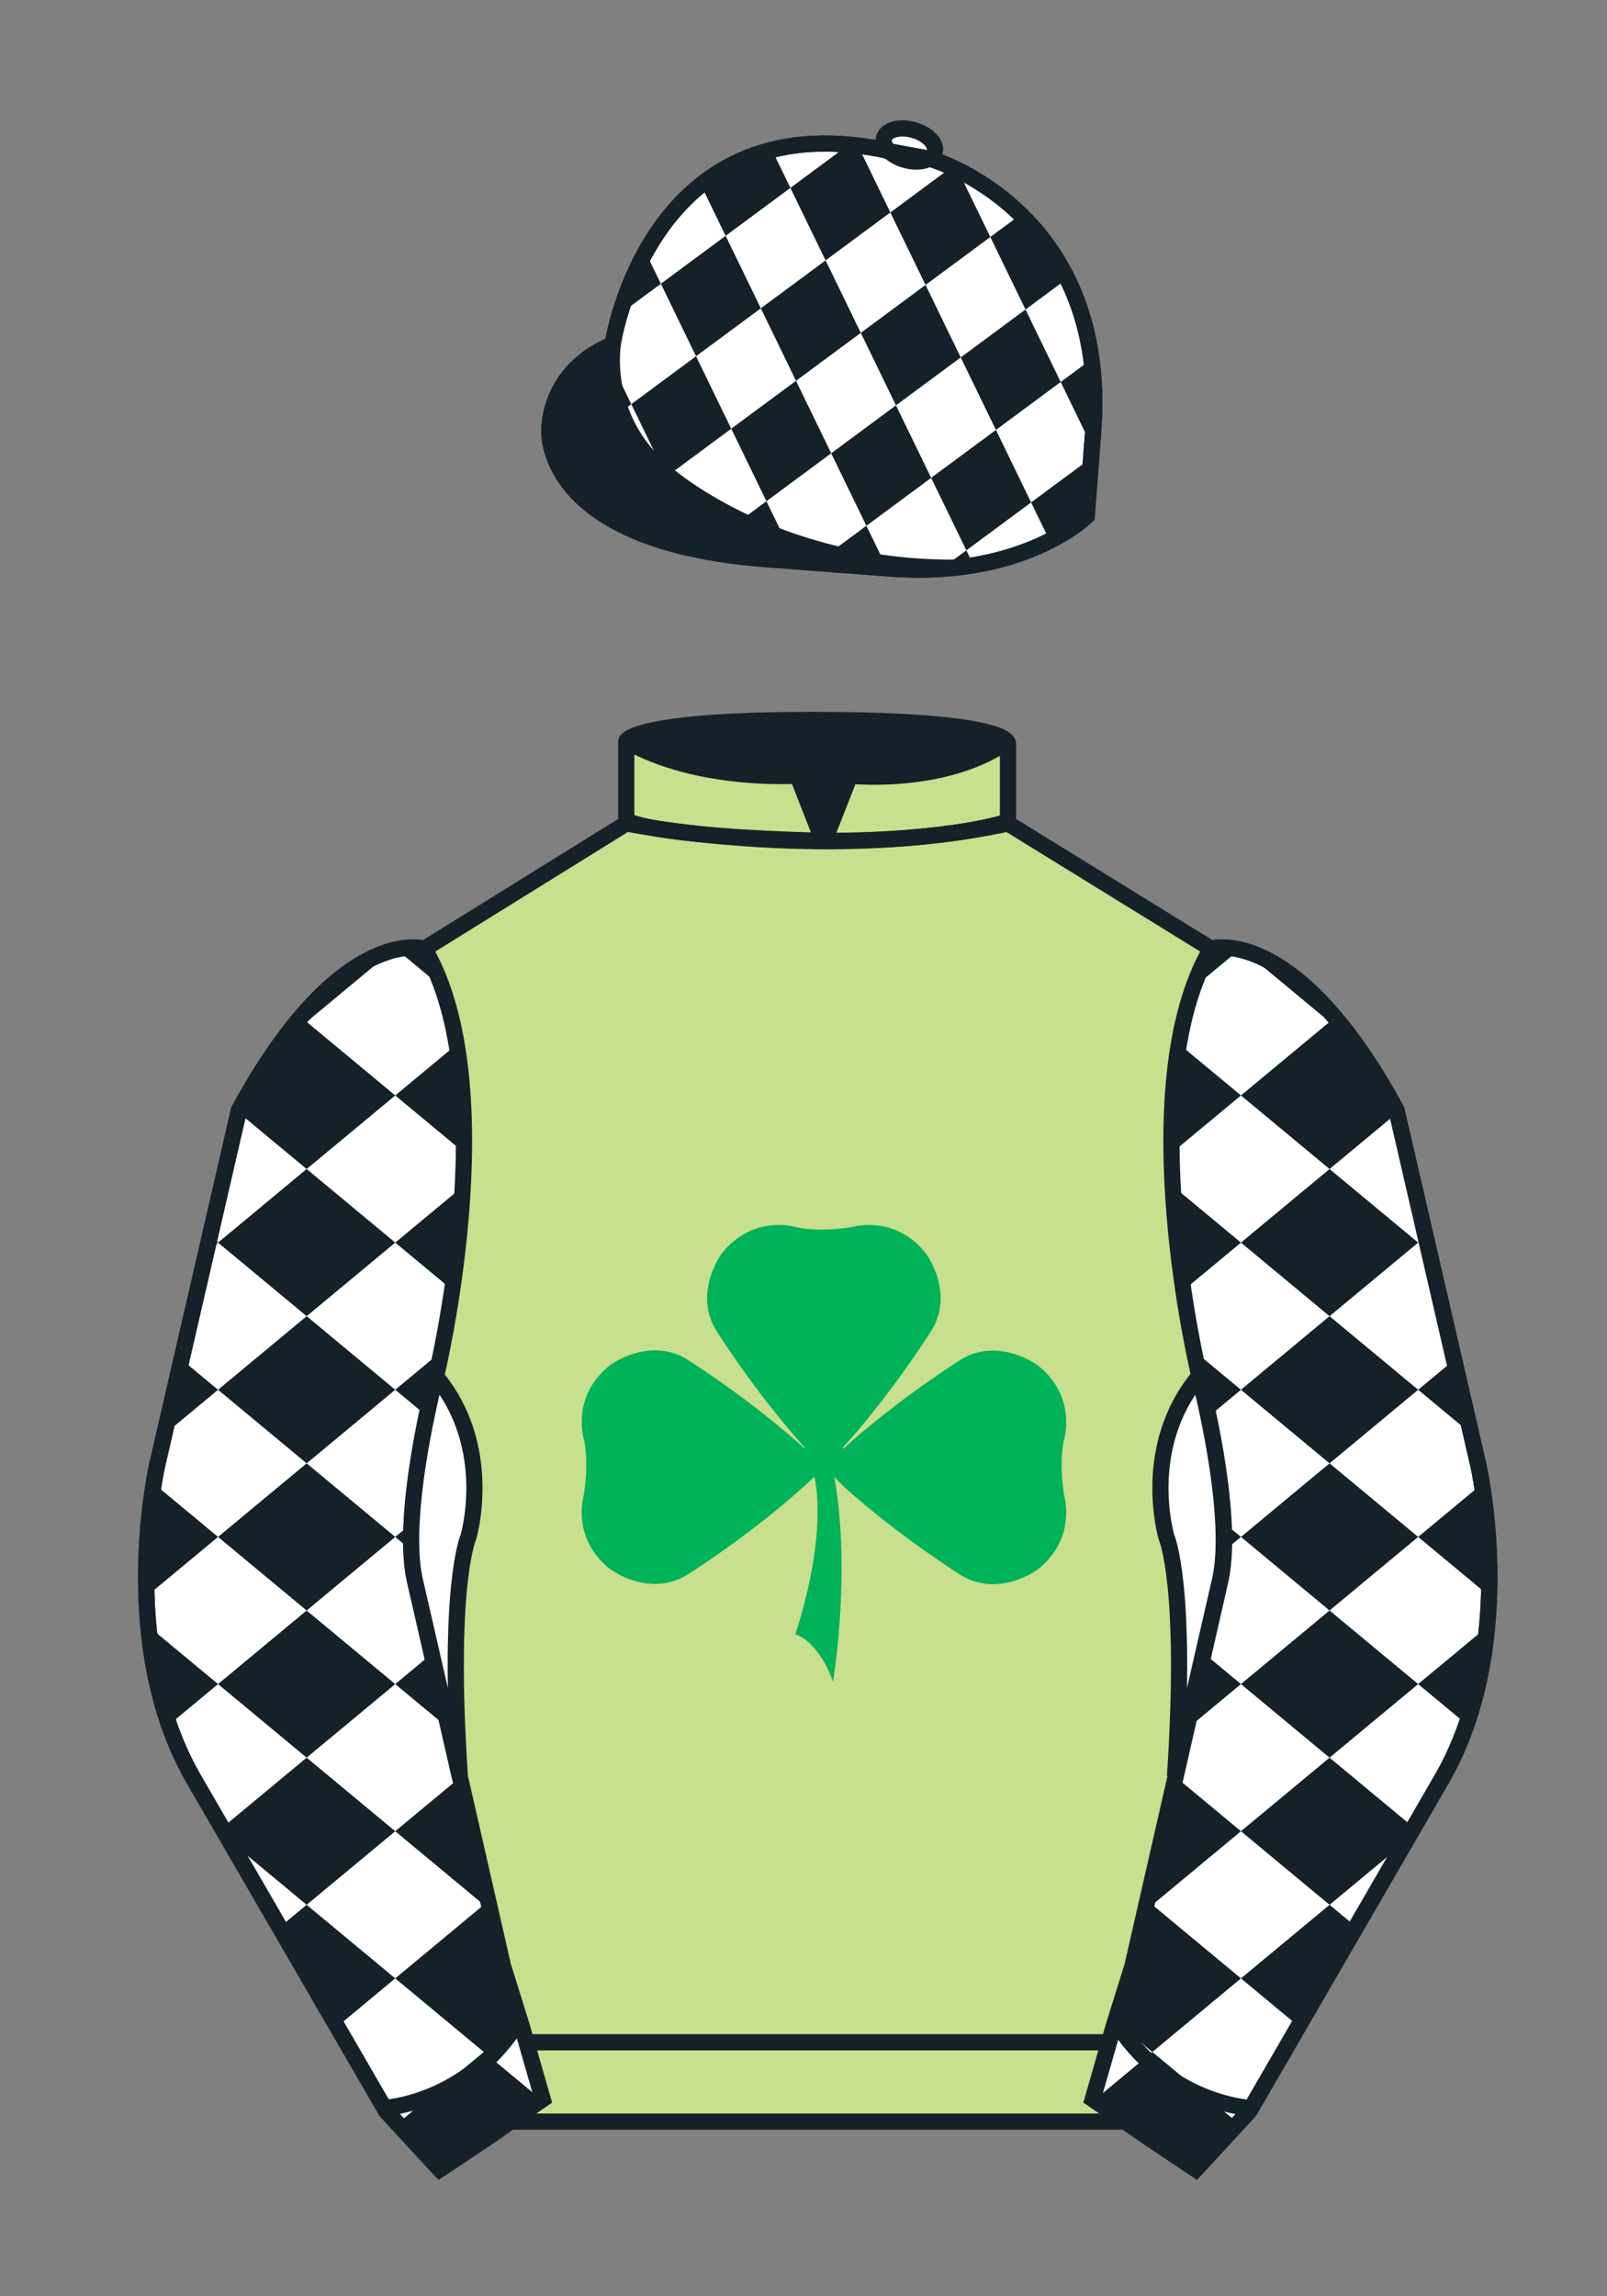<?xml version="1.0" encoding="iso-8859-1"?>
<!-- Generator: Adobe Illustrator 25.3.0, SVG Export Plug-In . SVG Version: 6.00 Build 0)  -->
<svg version="1.1" id="Cap_x0028_COLOUR_x0029_" xmlns="http://www.w3.org/2000/svg" xmlns:xlink="http://www.w3.org/1999/xlink"
	 x="0px" y="0px" viewBox="0 0 99.213 141.732" style="enable-background:new 0 0 99.213 141.732;" xml:space="preserve">
<rect x="0" y="0" width="99.213" height="141.732" fill="#808080" stroke="none"/>
<g>
	<path style="fill:#152128;" d="M57.483,9.819c0,0,11.045,3.168,10.006,16.831l-0.299,3.929l-0.098,1.266
		c0,0-3.853,3.878-12.191,3.244l-7.594-0.578c-14.145-1.076-13.389-8.132-13.389-8.132c0.299-3.929,3.901-5.104,3.901-5.104
		S40.012,6.295,54.54,9.243l0.391,0.107L57.483,9.819z"/>
	<path style="fill:#152128;" d="M57.483,9.819c0,0,11.045,3.168,10.006,16.831l-0.299,3.929l-0.098,1.266
		c0,0-3.853,3.878-12.191,3.244l-7.594-0.578c-14.145-1.076-13.389-8.132-13.389-8.132c0.299-3.929,3.901-5.104,3.901-5.104
		S40.012,6.295,54.54,9.243l0.391,0.107L57.483,9.819z"/>
	<path style="fill:#152128;" d="M57.708,9.382c0.143-0.51-0.443-1.119-1.309-1.358c-0.863-0.239-1.678-0.019-1.82,0.491
		c-0.143,0.511,0.445,1.119,1.309,1.358C56.751,10.112,57.567,9.893,57.708,9.382z"/>
</g>
<g id="Diamonds">
	<path id="Diamonds_18" style="fill:#FFFFFF;" d="M60.102,34.878c2.01-0.339,3.574-0.934,4.701-1.511l-1.144-2.356l-3.999,2.958
		L60.102,34.878z"/>
	<path id="Diamonds_17" style="fill:#FFFFFF;" d="M53.49,32.453l1.276,2.629l0.107,0.008c1.176,0.089,2.253,0.082,3.253,0.015
		l1.535-1.136l-2.173-4.474L53.49,32.453z"/>
	<path id="Diamonds_16" style="fill:#FFFFFF;" d="M47.318,30.937l1.072,2.208c1.07,0.43,2.029,0.771,2.783,1.021l2.316-1.713
		l-2.173-4.474L47.318,30.937z"/>
	<path id="Diamonds_15" style="fill:#FFFFFF;" d="M41.273,29.327c0.19,0.151,0.378,0.302,0.589,0.445
		c1.275,0.865,2.65,1.614,3.984,2.253l1.472-1.089l-2.173-4.474L41.273,29.327z"/>
	<path id="Diamonds_14" style="fill:#FFFFFF;" d="M40.995,29.107l-2.02-4.161l-0.586,0.434
		C38.848,26.611,39.637,27.947,40.995,29.107z"/>
	<polygon id="Diamonds_13" style="fill:#FFFFFF;" points="67.395,27.511 65.485,23.578 61.487,26.536 63.659,31.01 67.336,28.29 	
		"/>
	<polygon id="Diamonds_12" style="fill:#FFFFFF;" points="55.315,25.02 57.488,29.494 61.487,26.536 59.314,22.062 	"/>
	<polygon id="Diamonds_11" style="fill:#FFFFFF;" points="49.144,23.504 51.317,27.978 55.315,25.02 53.143,20.546 	"/>
	<polygon id="Diamonds_10" style="fill:#FFFFFF;" points="46.971,19.03 42.973,21.988 45.145,26.462 49.144,23.504 	"/>
	<path id="Diamonds_9" style="fill:#FFFFFF;" d="M40.8,17.514l2.173,4.474l-3.999,2.958l-1.195-2.461
		c-0.034-0.634,0.006-1.034,0.006-1.034s-0.183,0.001-0.472,0.076l-0.019-0.04c0.299-0.145,0.497-0.211,0.497-0.211
		s0.075-0.722,0.372-1.812L40.8,17.514z"/>
	<path id="Diamonds_8" style="fill:#FFFFFF;" d="M67.393,22.166c-0.232-1.974-0.733-3.642-1.393-5.051l-2.688,1.989l2.173,4.474
		L67.393,22.166z"/>
	<polygon id="Diamonds_7" style="fill:#FFFFFF;" points="63.313,19.103 61.14,14.629 57.141,17.587 59.314,22.062 	"/>
	<polygon id="Diamonds_6" style="fill:#FFFFFF;" points="57.141,17.587 54.969,13.113 50.97,16.071 53.143,20.546 	"/>
	<polygon id="Diamonds_5" style="fill:#FFFFFF;" points="50.97,16.071 48.797,11.597 44.799,14.555 46.971,19.03 	"/>
	<path id="Diamonds_4" style="fill:#FFFFFF;" d="M43.355,11.583c-1.573,1.162-2.709,2.561-3.525,3.933l0.97,1.998l3.999-2.958
		L43.355,11.583z"/>
	<path id="Diamonds_3" style="fill:#FFFFFF;" d="M59.059,10.343l2.081,4.285l2.028-1.501C61.736,11.737,60.219,10.875,59.059,10.343
		z"/>
	<path id="Diamonds_2" style="fill:#FFFFFF;" d="M57.462,9.702c0.107-0.088,0.183-0.195,0.217-0.32
		c0.143-0.51-0.443-1.119-1.309-1.358c-0.863-0.239-1.678-0.02-1.82,0.491c-0.042,0.151-0.014,0.309,0.059,0.465
		c-0.39-0.063-0.763-0.108-1.076-0.121C53.316,8.85,53.111,8.854,52.9,8.852l2.069,4.261l3.875-2.867
		C58.251,9.984,57.767,9.812,57.462,9.702z"/>
	<path id="Diamonds_1" style="fill:#FFFFFF;" d="M47.761,9.462l1.037,2.135l3.716-2.75C50.723,8.855,49.145,9.077,47.761,9.462z"/>
</g>
<path style="fill:none;stroke:#152128;" d="M37.852,21.125c0,0-0.885,4.697,3.249,8.084c0,0,6.546,5.866,17.812,5.834"/>
<g>
	<path style="fill:none;stroke:#152128;" d="M57.483,9.819c0,0,11.045,3.168,10.006,16.832l-0.299,3.929l-0.098,1.267
		c0,0-3.853,3.877-12.191,3.244l-7.594-0.578c-14.145-1.076-13.389-8.132-13.389-8.132c0.299-3.929,3.901-5.104,3.901-5.104
		S40.012,6.295,54.54,9.243l0.391,0.107L57.483,9.819z"/>
	<path style="fill:none;stroke:#152128;" d="M57.483,9.819c0,0,11.045,3.168,10.006,16.832l-0.299,3.929l-0.098,1.267
		c0,0-3.853,3.877-12.191,3.244l-7.594-0.578c-14.145-1.076-13.389-8.132-13.389-8.132c0.299-3.929,3.901-5.104,3.901-5.104
		S40.012,6.295,54.54,9.243l0.391,0.107L57.483,9.819z"/>
	<path style="fill:none;stroke:#152128;" d="M57.708,9.382c0.143-0.51-0.443-1.119-1.309-1.358c-0.863-0.239-1.678-0.019-1.82,0.491
		c-0.143,0.511,0.445,1.119,1.309,1.358C56.751,10.112,57.567,9.893,57.708,9.382z"/>
</g>
<path style="fill:#C8DF8E;" d="M74.752,58.99c0,0,5.164-1.613,11.451,9.961l5.025,21.795c0,0,2.623,11.087-2.232,19.497
	l-11.869,20.482l-3.318,3.605l-4.346-2.944H54.711H37.254h-1.747H33.76h-2.276l-1.03,0.731l-3.317,2.213l-1.658-1.802l-1.659-1.803
	l-5.936-10.241l-5.936-10.241c-2.427-4.205-2.985-9.08-2.936-12.902c0.049-3.823,0.705-6.595,0.705-6.595l2.512-10.897l2.512-10.898
	c3.144-5.787,6.007-8.277,8.084-9.321c2.077-1.043,3.368-0.64,3.368-0.64l6.228-3.865l6.229-3.865v-2.54v-2.54
	c0,0,0.087-0.328,1.571-0.655c1.483-0.328,4.364-0.655,9.95-0.655c6.222,0,9.232,0.368,10.689,0.737
	c1.455,0.369,1.357,0.737,1.357,0.737v2.458v2.458L74.752,58.99z"/>
<path style="fill:#00B259;" d="M51.509,91.17l0.555,0.559c3.434,3.105,7.272,5.504,7.272,5.504c2.348,1.414,4.722-0.354,4.722-0.354
	c2.448-1.92,1.64-4.57,1.64-4.57c-0.351-2.201,0-3.475,0-3.475s0.809-2.652-1.64-4.57c0,0-2.374-1.768-4.722-0.354
	c0,0-3.838,2.398-7.272,5.504l-0.043-0.043c3.106-3.436,5.504-7.273,5.504-7.273c1.414-2.348-0.354-4.721-0.354-4.721
	c-1.919-2.449-4.57-1.641-4.57-1.641c-2.2,0.35-3.475,0-3.475,0s-2.652-0.809-4.57,1.641c0,0-1.768,2.373-0.354,4.721
	c0,0,2.399,3.838,5.505,7.273L49.675,89.4c-3.434-3.105-7.271-5.504-7.271-5.504c-2.35-1.416-4.723,0.353-4.723,0.353
	c-2.449,1.918-1.641,4.568-1.641,4.568s0.351,1.275,0,3.475c0,0-0.809,2.652,1.641,4.57c0,0,2.373,1.768,4.723,0.355
	c0,0,3.838-2.4,7.271-5.506l0.598-0.559c0,0,0.924,3.215-1.172,9.729c0,0,1.351,0.283,2.33,2.91
	C51.431,103.793,52.564,97.027,51.509,91.17z"/>
<g>
	<path style="fill:#152128;" d="M73.785,134.1l-2.912-1.944l-1.434-1l-2.014-1.384l1.297-4.521l1.154-3.698l5.451-23.896
		c0.875-4.191-1.314-12.493-1.314-12.493s-4.328-17.816,0.715-26.404c0,0,5.164-1.613,11.451,9.961l5.025,21.795
		c0,0,2.623,11.087-2.232,19.497l-11.869,20.482L73.785,134.1"/>
	<path style="fill:#152128;" d="M27.109,134.103l2.913-1.944l1.434-0.999l2.014-1.385l-1.298-4.521l-1.154-3.698l-5.45-23.896
		c-0.876-4.191,1.314-12.492,1.314-12.492s4.328-17.817-0.715-26.405c0,0-5.164-1.613-11.452,9.961L9.69,90.519
		c0,0-2.623,11.088,2.231,19.498l11.871,20.482L27.109,134.103"/>
</g>
<g id="Checked_Diamonds_1_">
	<polygon id="Checked_Diamonds_Right_15" style="fill:#FFFFFF;" points="71.144,126.654 68.913,124.801 68.835,125.052 
		67.537,129.572 67.587,129.607 	"/>
	<polygon id="Checked_Diamonds_Right_14" style="fill:#FFFFFF;" points="71.144,126.654 76.486,131.088 77.214,130.297 
		80.222,125.108 76.614,122.112 	"/>
	<polygon id="Checked_Diamonds_Right_13" style="fill:#FFFFFF;" points="82.084,117.571 83.776,118.975 86.914,113.56 	"/>
	<polygon id="Checked_Diamonds_Right_12" style="fill:#FFFFFF;" points="82.084,117.571 76.614,113.029 71.144,117.571 
		76.614,122.112 	"/>
	<path id="Checked_Diamonds_Right_11" style="fill:#FFFFFF;" d="M82.084,108.488l5.246,4.356l1.755-3.029
		c0.622-1.078,1.12-2.2,1.517-3.337l-3.049-2.531L82.084,108.488z"/>
	<polygon id="Checked_Diamonds_Right_10" style="fill:#FFFFFF;" points="76.614,103.947 73.338,106.666 72.64,109.729 
		76.614,113.029 82.084,108.488 	"/>
	<path id="Checked_Diamonds_Right_9" style="fill:#FFFFFF;" d="M87.554,103.947l4.334-3.598c0.056-0.611,0.093-1.21,0.114-1.792
		l-4.448-3.693l-5.47,4.541L87.554,103.947z"/>
	<path id="Checked_Diamonds_Right_8" style="fill:#FFFFFF;" d="M82.084,99.405l-5.47,4.542l-2.233-1.854l1.057-4.636
		c0.112-0.535,0.173-1.137,0.196-1.78l0.98-0.814L82.084,99.405z"/>
	<path id="Checked_Diamonds_Right_7" style="fill:#FFFFFF;" d="M87.554,94.864l3.997-3.318c-0.129-0.778-0.235-1.229-0.235-1.229
		l-0.403-1.747l-3.359-2.789l-5.47,4.541L87.554,94.864z"/>
	<path id="Checked_Diamonds_Right_6" style="fill:#FFFFFF;" d="M76.614,85.781l-1.931,1.604c0.377,1.802,0.82,4.331,0.932,6.65
		l0.999,0.83l5.47-4.542L76.614,85.781z"/>
	<polygon id="Checked_Diamonds_Right_5" style="fill:#FFFFFF;" points="87.554,85.781 89.834,83.888 88.324,77.337 87.554,76.698 
		82.084,81.239 	"/>
	<path id="Checked_Diamonds_Right_4" style="fill:#FFFFFF;" d="M76.614,76.698l-3.489,2.896c0.234,1.58,0.479,2.905,0.669,3.846
		l2.819,2.341l5.47-4.542L76.614,76.698z"/>
	<polygon id="Checked_Diamonds_Right_3" style="fill:#FFFFFF;" points="87.554,76.698 88.077,76.264 86.319,68.64 82.084,72.156 	
		"/>
	<path id="Checked_Diamonds_Right_2" style="fill:#FFFFFF;" d="M76.614,67.615l-4.21,3.495c0.01,0.725,0.035,1.444,0.073,2.153
		l4.137,3.435l5.47-4.542L76.614,67.615z"/>
	<path id="Checked_Diamonds_Right_1" style="fill:#FFFFFF;" d="M82.084,63.073l-5.33-4.426c-0.074-0.019-0.147-0.036-0.217-0.051
		l-2.766,2.297c-0.404,1.124-0.704,2.335-0.918,3.598l3.762,3.123L82.084,63.073z"/>
	<polygon id="Checked_Diamonds_Left_15" style="fill:#FFFFFF;" points="33.428,129.607 33.479,129.572 32.181,125.052 
		32.103,124.801 29.871,126.654 	"/>
	<polygon id="Checked_Diamonds_Left_14" style="fill:#FFFFFF;" points="24.401,122.112 20.794,125.108 23.802,130.297 
		24.53,131.088 29.871,126.654 	"/>
	<polygon id="Checked_Diamonds_Left_13" style="fill:#FFFFFF;" points="24.401,122.112 29.871,117.571 24.401,113.029 
		18.932,117.571 	"/>
	<polygon id="Checked_Diamonds_Left_12" style="fill:#FFFFFF;" points="14.102,113.56 17.24,118.975 18.932,117.571 	"/>
	<polygon id="Checked_Diamonds_Left_11" style="fill:#FFFFFF;" points="18.932,108.488 24.401,113.029 28.376,109.729 
		27.677,106.666 24.401,103.947 	"/>
	<path id="Checked_Diamonds_Left_10" style="fill:#FFFFFF;" d="M13.462,103.947l-3.049,2.531c0.398,1.137,0.895,2.259,1.517,3.337
		l1.755,3.029l5.246-4.356L13.462,103.947z"/>
	<path id="Checked_Diamonds_Left_9" style="fill:#FFFFFF;" d="M24.401,94.864l0.98,0.814c0.023,0.643,0.084,1.245,0.196,1.78
		l1.057,4.636l-2.233,1.854l-5.47-4.542L24.401,94.864z"/>
	<path id="Checked_Diamonds_Left_8" style="fill:#FFFFFF;" d="M18.932,99.405l-5.47-4.541l-4.448,3.693
		c0.02,0.582,0.058,1.182,0.114,1.792l4.334,3.598L18.932,99.405z"/>
	<path id="Checked_Diamonds_Left_7" style="fill:#FFFFFF;" d="M18.932,90.322l5.47,4.542l0.999-0.83
		c0.112-2.319,0.555-4.847,0.932-6.65l-1.931-1.604L18.932,90.322z"/>
	<path id="Checked_Diamonds_Left_6" style="fill:#FFFFFF;" d="M18.932,90.322l-5.47-4.541l-3.359,2.789L9.7,90.316
		c0,0-0.106,0.45-0.235,1.229l3.997,3.318L18.932,90.322z"/>
	<path id="Checked_Diamonds_Left_5" style="fill:#FFFFFF;" d="M18.932,81.239l5.47,4.542l2.819-2.341
		c0.19-0.941,0.436-2.266,0.669-3.846l-3.489-2.896L18.932,81.239z"/>
	<polygon id="Checked_Diamonds_Left_4" style="fill:#FFFFFF;" points="18.932,81.239 13.462,76.698 12.692,77.337 11.182,83.888 
		13.462,85.781 	"/>
	<path id="Checked_Diamonds_Left_3" style="fill:#FFFFFF;" d="M18.932,72.156l5.47,4.542l4.137-3.435
		c0.038-0.709,0.063-1.428,0.073-2.153l-4.21-3.495L18.932,72.156z"/>
	<polygon id="Checked_Diamonds_Left_2" style="fill:#FFFFFF;" points="18.932,72.156 14.696,68.64 12.939,76.264 13.462,76.698 	"/>
	<path id="Checked_Diamonds_Left_1" style="fill:#FFFFFF;" d="M24.401,67.615l3.762-3.123c-0.214-1.263-0.514-2.474-0.918-3.598
		l-2.766-2.297c-0.07,0.015-0.143,0.032-0.217,0.051l-5.33,4.426L24.401,67.615z"/>
</g>
<g>
	<path style="fill:none;stroke:#152128;" d="M73.823,133.898l-2.912-1.944l-1.434-1l-2.014-1.384l1.297-4.521l1.154-3.698
		l5.451-23.896c0.875-4.191-1.314-12.493-1.314-12.493s-4.328-17.816,0.715-26.404c0,0,5.164-1.613,11.451,9.961l5.025,21.795
		c0,0,2.623,11.087-2.233,19.497l-11.869,20.482L73.823,133.898"/>
	<path style="fill:none;stroke:#152128;" d="M27.147,133.9l2.913-1.944l1.434-0.999l2.014-1.385l-1.298-4.521l-1.154-3.698
		l-5.45-23.897c-0.876-4.191,1.313-12.492,1.313-12.492s4.328-17.817-0.715-26.405c0,0-5.164-1.613-11.452,9.961L9.728,90.316
		c0,0-2.623,11.088,2.231,19.498l11.871,20.482L27.147,133.9"/>
</g>
<path style="fill:none;stroke:#152128;" d="M62.323,48.539"/>
<path style="fill:none;stroke:#152128;" d="M62.323,48.539"/>
<path style="fill:none;stroke:#152128;" d="M23.749,130.105c0,0,5.154-0.287,8.291-5.384"/>
<path style="fill:#FFFFFF;stroke:#152128;" d="M25.587,97.434c-0.875-4.191,1.313-12.492,1.313-12.492
	c3.678,4.398,2.014,9.944,2.014,9.944s-1.313,2.917-0.525,14.753L25.587,97.434z"/>
<path style="fill:none;stroke:#152128;" d="M38.665,50.827c0,0,12.162,2.46,23.568,0"/>
<path style="fill:none;stroke:#152128;" d="M38.665,50.627c0,0,1.151,0.986,12.141,1.274l-1.576-4.027c0,0-6.068,0.431-10.565-2.127
	"/>
<path style="fill:none;stroke:#152128;" d="M62.259,50.692c0,0-3.309,1.212-11.355,1.212l1.577-4.027c0,0,5.874,0.632,9.778-2.151"
	/>
<path style="fill:#FFFFFF;stroke:#152128;" d="M75.345,97.434c0.877-4.191-1.313-12.492-1.313-12.492
	c-3.678,4.398-2.014,9.944-2.014,9.944s1.313,2.917,0.525,14.753L75.345,97.434z"/>
<line style="fill:none;stroke:#152128;" x1="32.544" y1="126.055" x2="68.515" y2="126.055"/>
<path style="fill:none;stroke:#152128;" d="M77.128,130.105c0,0-5.156-0.287-8.291-5.384"/>
<path style="fill:#152128;" d="M50.949,44.453c9.949,0,11.197,1.295,11.197,1.295c-3.447,2.682-9.653,2.065-9.653,2.065l-1.61,3.884
	l-1.652-3.822c-8.023,0-10.431-2.188-10.431-2.188S39.883,44.453,50.949,44.453z"/>
<path style="fill:none;stroke:#152128;" d="M74.767,58.557c0,0,5.164-1.613,11.451,9.961l5.025,21.795
	c0,0,2.623,11.087-2.233,19.497l-11.869,20.482l-3.318,3.605l-4.346-2.944H54.726H37.269h-1.747h-1.747h-2.276l-1.03,0.732
	l-3.317,2.213l-1.658-1.802l-1.659-1.803l-5.936-10.241l-5.936-10.241c-2.427-4.205-2.985-9.08-2.936-12.902
	c0.049-3.823,0.705-6.595,0.705-6.595l2.512-10.898l2.512-10.898c3.144-5.787,6.007-8.277,8.084-9.321
	c2.077-1.043,3.368-0.64,3.368-0.64l6.228-3.865l6.228-3.865v-2.54v-2.54c0,0,0.087-0.328,1.571-0.655
	c1.483-0.328,4.364-0.655,9.95-0.655c6.222,0,9.232,0.368,10.689,0.737c1.455,0.369,1.357,0.737,1.357,0.737v2.458v2.458
	L74.767,58.557z"/>
</svg>
